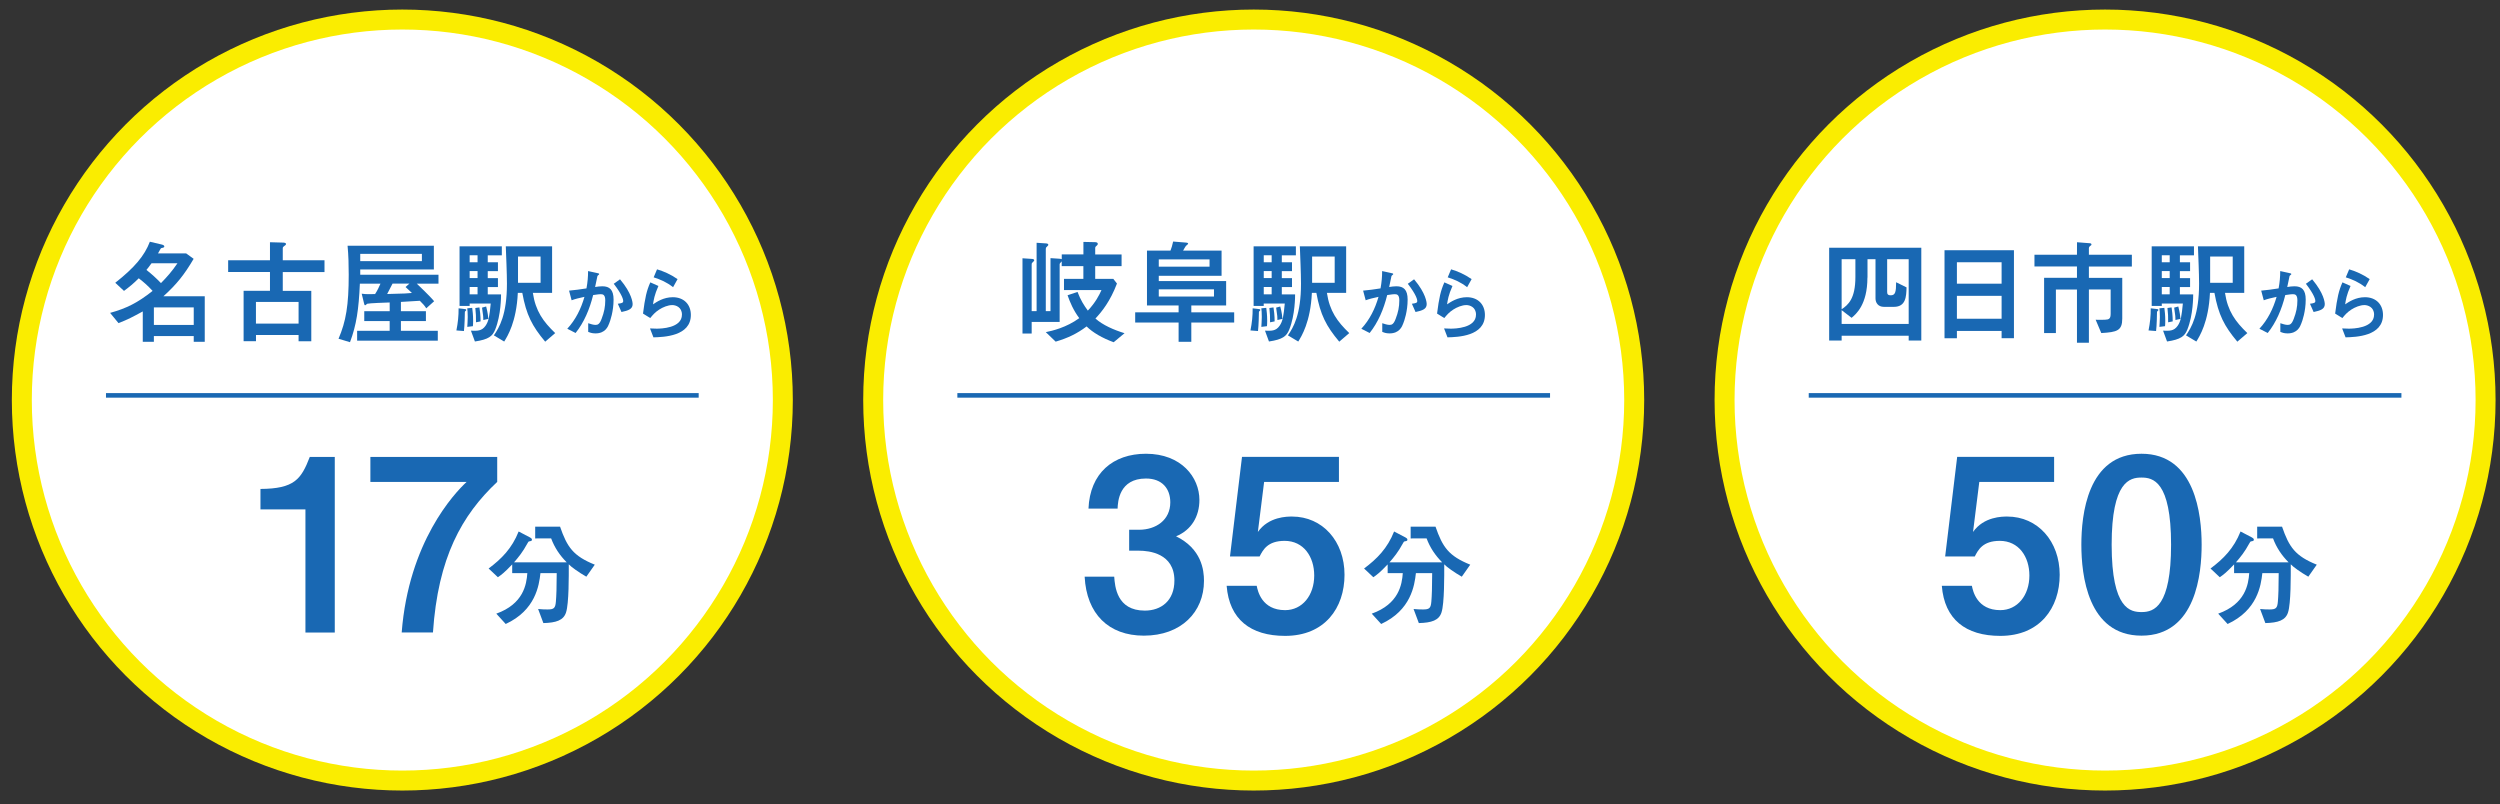 <?xml version="1.0" encoding="utf-8"?>
<!-- Generator: Adobe Illustrator 27.7.0, SVG Export Plug-In . SVG Version: 6.00 Build 0)  -->
<svg version="1.1" id="レイヤー_1" xmlns="http://www.w3.org/2000/svg" xmlns:xlink="http://www.w3.org/1999/xlink" x="0px"
	 y="0px" viewBox="0 0 547 176" style="enable-background:new 0 0 547 176;" xml:space="preserve">
<rect x="0" y="0" width="547" height="176" fill="#333333" stroke="none"/>
<style type="text/css">
	.st0{fill:#FAED00;}
	.st1{fill:#FFFFFF;}
	.st2{fill:#1968B3;}
	.st3{fill:none;stroke:#1968B3;stroke-miterlimit:10;}
</style>
<circle class="st0" cx="88.03" cy="87.53" r="85.44"/>
<circle class="st1" cx="88.03" cy="87.53" r="81.07"/>
<g>
	<g>
		<g>
			<path class="st2" d="M24.09,68.46c3.61-1,6.02-2.21,9.3-4.81c-1.08-1.18-1.93-1.91-3.03-2.76c-1.18,1.18-2.11,1.93-3.23,2.76
				l-1.91-1.78c4.21-3.31,6.39-5.89,7.57-8.98l2.66,0.63c0.28,0.08,0.5,0.2,0.5,0.4c0,0.18-0.1,0.25-0.58,0.35
				c-0.2,0.02-0.25,0.18-0.55,0.73l-0.25,0.45h6.17l1.63,1.18c-2.03,3.46-3.71,5.57-6.62,8.2h9.05v9.95h-2.41v-1.25h-8.72v1.25
				h-2.43v-6.64c-2.26,1.23-3.18,1.73-5.31,2.56L24.09,68.46z M33.14,57.61c-0.3,0.45-0.8,1.1-1.1,1.45
				c1.2,0.95,2.01,1.68,3.18,2.88c1.4-1.43,2.33-2.48,3.61-4.34L33.14,57.61L33.14,57.61z M42.39,67.26h-8.72v3.84h8.72V67.26z"/>
			<path class="st2" d="M56.01,73.3v1.35H53.3V63.63h5.77v-4.11h-9.15v-2.58h9.15V53l2.88,0.08c0.18,0,0.63,0.05,0.63,0.3
				c0,0.18-0.15,0.28-0.43,0.48c-0.15,0.1-0.28,0.25-0.28,0.43v2.66H71v2.58h-9.13v4.11h6.24v11.03h-2.78V73.3H56.01z M65.33,66.06
				H56v4.74h9.33V66.06z"/>
			<path class="st2" d="M85.26,66.18c-0.68,0.02-4.51,0.15-4.91,0.28c-0.08,0.02-0.35,0.33-0.43,0.33c-0.18,0-0.2-0.12-0.3-0.55
				l-0.48-1.98c0.95,0.15,2.01,0.1,2.93,0.08c0.55-0.85,0.85-1.53,1.18-2.28h-4.51c-0.25,5.69-0.75,9.05-2.16,12.81l-2.51-0.75
				c1.63-3.79,2.23-7.32,2.23-14.01c0-2.08-0.05-4.26-0.25-6.34h18.88v5.19H78.82v1.15h17.12v1.96H91.2
				c2.68,2.56,3.31,3.28,3.79,3.84l-1.73,1.55c-0.35-0.6-0.78-1.03-1.4-1.65c-1.98,0.13-3.86,0.25-4.14,0.25v2.03h5.47v2.16h-5.47
				v2.13h8.07v2.16H78.14v-2.16h7.12v-2.13H79.7v-2.16h5.57L85.26,66.18L85.26,66.18z M92.31,57.13v-1.58H78.82v1.58H92.31z
				 M85.89,62.05c-0.02,0.05-1,1.93-1.18,2.28c3.74-0.08,4.76-0.15,5.42-0.23c-0.23-0.2-1.18-1.13-1.4-1.3l0.85-0.75H85.89z"/>
			<path class="st2" d="M101.46,67.59c0.45,0.05,0.55,0.05,0.55,0.25c0,0.1-0.13,0.18-0.25,0.3c-0.05,0.05-0.05,0.13-0.05,0.2
				c0,0.53-0.05,2.83-0.2,4.09l-1.65-0.13c0.33-1.65,0.5-3.21,0.48-4.84L101.46,67.59z M103.04,72.35c1.4,0.05,2.36,0.1,3.18-1.05
				c0.73-1.03,0.88-2.18,1.15-4.89h-4.61v0.53h-2.21V53.9h9.25v1.96h-3.08v1.53h2.23v1.93h-2.23v1.53h2.23v1.96h-2.23v1.6h2.91
				c0,0.35,0.02,4.49-1.28,7.7c-0.58,1.43-1.4,2.16-4.44,2.61L103.04,72.35z M103.32,67.36c0.08,0.65,0.2,1.53,0.2,2.81
				c0,0.55-0.02,0.9-0.05,1.2l-1.23,0.15c0.02-0.5,0.1-1.23,0.1-2.18c0-0.93-0.05-1.45-0.1-1.88L103.32,67.36z M104.49,55.85h-1.73
				v1.53h1.73V55.85z M104.49,59.31h-1.73v1.53h1.73V59.31z M104.49,62.8h-1.73v1.6h1.73V62.8z M104.9,67.26
				c0.1,0.6,0.25,1.81,0.25,3.06l-1,0.2c0.02-1.2-0.03-1.96-0.15-3.13L104.9,67.26z M106.37,67.06c0.35,1.3,0.45,2.31,0.48,2.71
				l-1.1,0.25c0-0.48,0-0.93-0.28-2.71L106.37,67.06z M119.29,74.76c-2.86-3.41-4.14-5.87-5.01-10.68h-0.98
				c-0.3,6.39-2.26,9.48-2.98,10.65l-2.26-1.35c1.18-1.73,2.86-4.49,2.86-11.31c0-2.28-0.18-6.12-0.25-8.17h10.13v10.18h-4.21
				c0.6,4.01,2.28,6.29,4.89,8.8L119.29,74.76z M118.28,61.87v-5.74h-4.94v5.74C113.34,61.87,118.28,61.87,118.28,61.87z"/>
			<path class="st2" d="M124.12,71.93c1.83-1.97,3.02-4.4,3.76-6.98c-1.26,0.28-1.9,0.42-2.81,0.75l-0.56-2.11
				c1.3-0.11,2.47-0.28,3.81-0.49c0.26-1.42,0.35-2.53,0.35-3.79l1.79,0.39c0.53,0.1,0.63,0.14,0.63,0.26c0,0.05,0,0.09-0.04,0.12
				c-0.07,0.05-0.28,0.21-0.33,0.3c-0.05,0.21-0.39,1.83-0.51,2.42c0.53-0.09,1.05-0.16,1.58-0.16c1.58,0,2.46,0.75,2.46,2.91
				c0,2.61-0.75,4.7-0.95,5.19c-0.26,0.7-0.84,2.21-3.02,2.21c-0.79,0-1.28-0.21-1.58-0.33v-1.9c0.49,0.16,1.09,0.37,1.61,0.37
				c0.49,0,0.9-0.18,1.33-1.35c0.54-1.4,0.79-2.61,0.79-4c0-1.21-0.46-1.37-0.97-1.37c-0.18,0-0.65,0.02-1.68,0.19
				c-0.77,3.12-2,6-3.84,8.3L124.12,71.93z M135.18,66.46c0.86-0.12,1.18-0.18,1.18-0.61c0-0.25-0.16-1.28-2.07-3.76l1.37-0.98
				c2.61,3.09,2.76,5.09,2.76,5.44c0,1.07-0.93,1.4-2.44,1.72L135.18,66.46z"/>
			<path class="st2" d="M140.69,68.61c0.44-3.46,0.79-5.02,1.6-6.83l1.77,0.79c-0.88,1.97-1.05,3.14-1.18,4.02
				c0.79-0.53,2.3-1.56,4.33-1.56c2.44,0,3.95,1.6,3.95,3.88c0,4.67-5.93,4.84-8.19,4.9l-0.75-1.95c0.35,0.02,0.88,0.05,1.46,0.05
				c0.88,0,5.53-0.09,5.53-3.07c0-1.67-1.39-2.09-2.11-2.09c-0.96,0-2.07,0.47-2.86,0.98c-0.93,0.6-1.42,1.19-1.97,1.86
				L140.69,68.61z M147.27,62.84c-1.42-1.11-2.69-1.65-4.25-2.16l0.74-1.75c1.46,0.44,2.9,1.05,4.49,2.14L147.27,62.84z"/>
		</g>
	</g>
</g>
<g>
	<g>
		<g>
			<path class="st2" d="M73.25,138.4h-6.42v-26.95h-9.84v-4.47c7.42-0.05,8.9-2.11,10.79-7h5.47V138.4z"/>
			<path class="st2" d="M108.79,99.97v5.47c-7.74,7.27-12.95,16.53-14.06,32.95h-6.84c1.53-19.79,11.48-30.43,14.21-32.95H81.04
				v-5.47H108.79z"/>
			<path class="st2" d="M117.1,117.81v-2.58h5.44c1.55,4.49,2.88,6.42,7.6,8.32l-1.85,2.63c-1.63-0.93-3.38-2.18-3.84-2.71
				c0,2.43,0.05,8.57-0.6,10.53c-0.55,1.73-2.16,2.26-4.96,2.33l-1.15-3.08c0.68,0.08,1.53,0.1,2.06,0.1c1.4,0,1.71-0.28,1.83-1.73
				c0.1-1.05,0.18-3.23,0.18-6.22h-3.56c-0.3,2.71-1.08,8.12-7.6,11.13l-2.06-2.26c5.92-2.11,6.62-6.37,6.79-8.87h-3.31v-1.91
				c-1.73,1.83-2.41,2.31-3.13,2.81l-2.03-1.91c2.83-2.11,5.11-4.41,6.57-8.1l2.48,1.3c0.18,0.1,0.43,0.25,0.43,0.48
				s-0.08,0.3-0.58,0.38c-0.2,0.03-0.23,0.13-0.43,0.48c-1,1.85-1.93,2.98-2.91,4.11H124c-1.53-1.53-2.66-3.23-3.41-5.24
				L117.1,117.81L117.1,117.81z"/>
		</g>
	</g>
</g>
<line class="st3" x1="23.19" y1="86.51" x2="152.87" y2="86.51"/>
<circle class="st0" cx="274.31" cy="87.53" r="85.44"/>
<circle class="st1" cx="274.31" cy="87.53" r="81.07"/>
<g>
	<g>
		<g>
			<path class="st2" d="M228.77,53.25c0.28,0.02,0.6,0.05,0.6,0.3c0,0.12,0,0.12-0.35,0.48c-0.18,0.15-0.2,0.23-0.2,0.48v13.56h1.03
				V56.48l1.98,0.13c0.33,0.02,0.4,0.08,0.48,0.1v-1.05h4.74v-2.73l2.36,0.05c0.38,0,0.78,0.02,0.78,0.38c0,0.2-0.12,0.3-0.33,0.48
				c-0.23,0.18-0.23,0.3-0.23,0.45v1.38h5.77v2.56h-5.77v2.78h3.96l0.8,1.03c-1.48,3.89-3.33,6.19-4.71,7.65
				c1.58,1.43,4.06,2.51,6.37,3.21l-2.38,1.98c-2.46-0.9-4.59-2.13-5.92-3.46c-2.08,1.58-4.16,2.56-6.77,3.33l-2.16-2.08
				c1.4-0.28,4.49-1,7.32-3.06c-1.3-1.75-2.01-3.46-2.56-5.01l2.18-0.73c0.68,1.78,1.4,2.93,2.26,4.09
				c1.65-1.75,2.48-3.36,2.98-4.49h-8.2v-2.46h4.24v-2.78h-4.74v-1.05c-0.4,0.43-0.45,0.48-0.45,0.7v12.56h-6.12v2.53h-2.01V56.51
				l1.96,0.13c0.28,0.02,0.6,0.05,0.6,0.3c0,0.13,0,0.13-0.35,0.48c-0.18,0.15-0.2,0.23-0.2,0.48v10.18h1.08V53.12L228.77,53.25z"/>
			<path class="st2" d="M267.28,54.83v5.52h-13.74v1.15h14.74v5.34h-7.62v1.5h9.38v2.23h-9.38v4.21h-2.78v-4.21h-9.5v-2.23h9.5v-1.5
				h-6.92V54.83h5.14c0.2-0.53,0.4-1.08,0.58-1.98l2.83,0.23c0.1,0,0.45,0.03,0.45,0.25c0,0.08-0.33,0.35-0.45,0.45
				c-0.15,0.13-0.55,0.9-0.65,1.05H267.28z M264.65,58.34v-1.58h-11.11v1.58H264.65z M253.54,64.88h12.08V63.3h-12.08V64.88z"/>
			<path class="st2" d="M275.2,67.59c0.45,0.05,0.55,0.05,0.55,0.25c0,0.1-0.13,0.18-0.25,0.3c-0.05,0.05-0.05,0.13-0.05,0.2
				c0,0.53-0.05,2.83-0.2,4.09l-1.65-0.13c0.33-1.65,0.5-3.21,0.48-4.84L275.2,67.59z M276.78,72.35c1.4,0.05,2.36,0.1,3.18-1.05
				c0.73-1.03,0.88-2.18,1.15-4.89h-4.61v0.53h-2.21V53.9h9.25v1.96h-3.08v1.53h2.23v1.93h-2.23v1.53h2.23v1.96h-2.23v1.6h2.91
				c0,0.35,0.02,4.49-1.28,7.7c-0.58,1.43-1.4,2.16-4.44,2.61L276.78,72.35z M277.06,67.36c0.08,0.65,0.2,1.53,0.2,2.81
				c0,0.55-0.02,0.9-0.05,1.2l-1.23,0.15c0.02-0.5,0.1-1.23,0.1-2.18c0-0.93-0.05-1.45-0.1-1.88L277.06,67.36z M278.24,55.85h-1.73
				v1.53h1.73V55.85z M278.24,59.31h-1.73v1.53h1.73V59.31z M278.24,62.8h-1.73v1.6h1.73V62.8z M278.64,67.26
				c0.1,0.6,0.25,1.81,0.25,3.06l-1,0.2c0.02-1.2-0.03-1.96-0.15-3.13L278.64,67.26z M280.12,67.06c0.35,1.3,0.45,2.31,0.48,2.71
				l-1.1,0.25c0-0.48,0-0.93-0.28-2.71L280.12,67.06z M293.03,74.76c-2.86-3.41-4.14-5.87-5.01-10.68h-0.98
				c-0.3,6.39-2.26,9.48-2.98,10.65l-2.26-1.35c1.18-1.73,2.86-4.49,2.86-11.31c0-2.28-0.18-6.12-0.25-8.17h10.13v10.18h-4.21
				c0.6,4.01,2.28,6.29,4.89,8.8L293.03,74.76z M292.03,61.87v-5.74h-4.94v5.74C287.09,61.87,292.03,61.87,292.03,61.87z"/>
			<path class="st2" d="M297.86,71.93c1.83-1.97,3.02-4.4,3.76-6.98c-1.26,0.28-1.9,0.42-2.81,0.75l-0.56-2.11
				c1.3-0.11,2.47-0.28,3.81-0.49c0.26-1.42,0.35-2.53,0.35-3.79l1.79,0.39c0.53,0.1,0.63,0.14,0.63,0.26c0,0.05,0,0.09-0.04,0.12
				c-0.07,0.05-0.28,0.21-0.33,0.3c-0.05,0.21-0.39,1.83-0.51,2.42c0.53-0.09,1.05-0.16,1.58-0.16c1.58,0,2.46,0.75,2.46,2.91
				c0,2.61-0.75,4.7-0.95,5.19c-0.26,0.7-0.84,2.21-3.02,2.21c-0.79,0-1.28-0.21-1.58-0.33v-1.9c0.49,0.16,1.09,0.37,1.61,0.37
				c0.49,0,0.9-0.18,1.33-1.35c0.54-1.4,0.79-2.61,0.79-4c0-1.21-0.46-1.37-0.97-1.37c-0.18,0-0.65,0.02-1.68,0.19
				c-0.77,3.12-2,6-3.84,8.3L297.86,71.93z M308.92,66.46c0.86-0.12,1.18-0.18,1.18-0.61c0-0.25-0.16-1.28-2.07-3.76l1.37-0.98
				c2.61,3.09,2.76,5.09,2.76,5.44c0,1.07-0.93,1.4-2.44,1.72L308.92,66.46z"/>
			<path class="st2" d="M314.43,68.61c0.44-3.46,0.79-5.02,1.6-6.83l1.77,0.79c-0.88,1.97-1.05,3.14-1.18,4.02
				c0.79-0.53,2.3-1.56,4.33-1.56c2.44,0,3.95,1.6,3.95,3.88c0,4.67-5.93,4.84-8.19,4.9l-0.75-1.95c0.35,0.02,0.88,0.05,1.46,0.05
				c0.88,0,5.53-0.09,5.53-3.07c0-1.67-1.39-2.09-2.11-2.09c-0.96,0-2.07,0.47-2.86,0.98c-0.93,0.6-1.42,1.19-1.97,1.86
				L314.43,68.61z M321.01,62.84c-1.42-1.11-2.69-1.65-4.25-2.16l0.74-1.75c1.46,0.44,2.9,1.05,4.49,2.14L321.01,62.84z"/>
		</g>
	</g>
</g>
<g>
	<g>
		<g>
			<path class="st2" d="M243.79,126.18c0.16,2.11,0.53,7.42,6.69,7.42c3.58,0,6.48-2.16,6.48-6.58c0-5.95-5.53-6.53-7.74-6.53h-2.16
				v-4.58h2.16c3.69,0,6.84-2.11,6.84-6c0-3-1.79-5.21-5.32-5.21c-5.9,0-6.16,5.11-6.21,6.58h-6.37c0.32-7.74,5.37-12,12.58-12
				c7.74,0,11.69,5.16,11.69,10.11c0,3.58-1.74,6.58-5.11,7.95c5.58,2.74,6.11,7.37,6.11,9.74c0,6.84-5,12-13.16,12
				c-7.69,0-12.53-4.74-12.95-12.9H243.79z"/>
			<path class="st2" d="M292.96,105.44h-16.37l-1.37,10.95c2.37-3.37,6.42-3.37,7.48-3.37c6.69,0,11.48,5.42,11.48,12.74
				c0,7.26-4.32,13.37-13,13.37c-7.58,0-12.21-3.63-12.79-10.95h6.58c0.21,1.11,1.11,5.32,6.21,5.32c3.74,0,6.37-3.21,6.37-7.58
				c0-4.11-2.32-7.58-6.48-7.58c-3.74,0-4.74,2-5.47,3.42h-6.48l2.63-21.79h21.21L292.96,105.44L292.96,105.44z"/>
			<path class="st2" d="M308.65,117.81v-2.58h5.44c1.55,4.49,2.88,6.42,7.6,8.32l-1.85,2.63c-1.63-0.93-3.38-2.18-3.84-2.71
				c0,2.43,0.05,8.57-0.6,10.53c-0.55,1.73-2.16,2.26-4.96,2.33l-1.15-3.08c0.68,0.08,1.53,0.1,2.06,0.1c1.4,0,1.71-0.28,1.83-1.73
				c0.1-1.05,0.18-3.23,0.18-6.22h-3.56c-0.3,2.71-1.08,8.12-7.6,11.13l-2.06-2.26c5.92-2.11,6.62-6.37,6.79-8.87h-3.31v-1.91
				c-1.73,1.83-2.41,2.31-3.13,2.81l-2.03-1.91c2.83-2.11,5.11-4.41,6.57-8.1l2.48,1.3c0.18,0.1,0.43,0.25,0.43,0.48
				s-0.08,0.3-0.58,0.38c-0.2,0.03-0.23,0.13-0.43,0.48c-1,1.85-1.93,2.98-2.91,4.11h11.53c-1.53-1.53-2.66-3.23-3.41-5.24
				L308.65,117.81L308.65,117.81z"/>
		</g>
	</g>
</g>
<line class="st3" x1="209.47" y1="86.51" x2="339.15" y2="86.51"/>
<circle class="st0" cx="460.59" cy="87.53" r="85.44"/>
<circle class="st1" cx="460.59" cy="87.53" r="81.07"/>
<g>
	<g>
		<g>
			<path class="st2" d="M400.22,74.51V54.2h20.16v20.31h-2.76v-1.05h-14.67v1.05H400.22z M408.59,60.74c0,5.94-2.51,8-3.46,8.8
				l-2.18-1.68v3.01h14.67V56.71h-4.71v7.15c0,0.45,0.12,0.75,0.78,0.75c1,0,1.18-0.7,1.18-2.86l2.28,1.13
				c-0.05,2.03-0.15,4.26-2.78,4.26h-2.16c-1.3,0-1.85-0.93-1.85-1.83v-8.6h-1.75v4.03H408.59z M402.95,56.71v10.96
				c1.45-0.98,3.01-2.31,3.01-7.07v-3.89H402.95z"/>
			<path class="st2" d="M437.95,74.01v-1.6h-9.78v1.6h-2.71V54.75h15.19V74h-2.7V74.01z M437.95,57.38h-9.78v4.69h9.78V57.38z
				 M437.95,64.73h-9.78v5.01h9.78V64.73z"/>
			<path class="st2" d="M454.45,53l2.53,0.2c0.43,0.02,0.63,0.05,0.63,0.3c0,0.13-0.08,0.18-0.33,0.35
				c-0.15,0.13-0.23,0.28-0.23,0.43v1.45h9.4v2.58h-9.4v2.48h7.3v8.9c0,2.66-1.13,2.98-4.59,3.18l-1.23-2.91
				c0.33,0.02,2.21,0.05,2.68-0.08c0.43-0.13,0.6-0.48,0.6-1.18v-5.37h-4.76v11.66h-2.61V63.35h-4.61v9.53h-2.58V60.79h7.19v-2.48
				h-9.3v-2.58h9.3L454.45,53L454.45,53z"/>
			<path class="st2" d="M471.7,67.59c0.45,0.05,0.55,0.05,0.55,0.25c0,0.1-0.13,0.18-0.25,0.3c-0.05,0.05-0.05,0.13-0.05,0.2
				c0,0.53-0.05,2.83-0.2,4.09l-1.65-0.13c0.33-1.65,0.5-3.21,0.48-4.84L471.7,67.59z M473.28,72.35c1.4,0.05,2.36,0.1,3.18-1.05
				c0.73-1.03,0.88-2.18,1.15-4.89H473v0.53h-2.21V53.9h9.25v1.96h-3.08v1.53h2.23v1.93h-2.23v1.53h2.23v1.96h-2.23v1.6h2.91
				c0,0.35,0.02,4.49-1.28,7.7c-0.58,1.43-1.4,2.16-4.44,2.61L473.28,72.35z M473.56,67.36c0.08,0.65,0.2,1.53,0.2,2.81
				c0,0.55-0.02,0.9-0.05,1.2l-1.23,0.15c0.02-0.5,0.1-1.23,0.1-2.18c0-0.93-0.05-1.45-0.1-1.88L473.56,67.36z M474.73,55.85H473
				v1.53h1.73V55.85z M474.73,59.31H473v1.53h1.73V59.31z M474.73,62.8H473v1.6h1.73V62.8z M475.14,67.26
				c0.1,0.6,0.25,1.81,0.25,3.06l-1,0.2c0.02-1.2-0.02-1.96-0.15-3.13L475.14,67.26z M476.61,67.06c0.35,1.3,0.45,2.31,0.48,2.71
				l-1.1,0.25c0-0.48,0-0.93-0.28-2.71L476.61,67.06z M489.53,74.76c-2.86-3.41-4.14-5.87-5.01-10.68h-0.98
				c-0.3,6.39-2.26,9.48-2.98,10.65l-2.26-1.35c1.18-1.73,2.86-4.49,2.86-11.31c0-2.28-0.18-6.12-0.25-8.17h10.13v10.18h-4.21
				c0.6,4.01,2.28,6.29,4.89,8.8L489.53,74.76z M488.52,61.87v-5.74h-4.94v5.74C483.58,61.87,488.52,61.87,488.52,61.87z"/>
			<path class="st2" d="M494.36,71.93c1.83-1.97,3.02-4.4,3.76-6.98c-1.26,0.28-1.9,0.42-2.81,0.75l-0.56-2.11
				c1.3-0.11,2.47-0.28,3.81-0.49c0.26-1.42,0.35-2.53,0.35-3.79l1.79,0.39c0.53,0.1,0.63,0.14,0.63,0.26c0,0.05,0,0.09-0.04,0.12
				c-0.07,0.05-0.28,0.21-0.33,0.3c-0.05,0.21-0.39,1.83-0.51,2.42c0.53-0.09,1.05-0.16,1.58-0.16c1.58,0,2.46,0.75,2.46,2.91
				c0,2.61-0.75,4.7-0.95,5.19c-0.26,0.7-0.84,2.21-3.02,2.21c-0.79,0-1.28-0.21-1.58-0.33v-1.9c0.49,0.16,1.09,0.37,1.61,0.37
				c0.49,0,0.9-0.18,1.33-1.35c0.54-1.4,0.79-2.61,0.79-4c0-1.21-0.46-1.37-0.97-1.37c-0.18,0-0.65,0.02-1.68,0.19
				c-0.77,3.12-2,6-3.84,8.3L494.36,71.93z M505.42,66.46c0.86-0.12,1.18-0.18,1.18-0.61c0-0.25-0.16-1.28-2.07-3.76l1.37-0.98
				c2.61,3.09,2.76,5.09,2.76,5.44c0,1.07-0.93,1.4-2.44,1.72L505.42,66.46z"/>
			<path class="st2" d="M510.93,68.61c0.44-3.46,0.79-5.02,1.6-6.83l1.77,0.79c-0.88,1.97-1.05,3.14-1.18,4.02
				c0.79-0.53,2.3-1.56,4.33-1.56c2.44,0,3.95,1.6,3.95,3.88c0,4.67-5.93,4.84-8.19,4.9l-0.75-1.95c0.35,0.02,0.88,0.05,1.46,0.05
				c0.88,0,5.53-0.09,5.53-3.07c0-1.67-1.39-2.09-2.11-2.09c-0.96,0-2.07,0.47-2.86,0.98c-0.93,0.6-1.42,1.19-1.97,1.86
				L510.93,68.61z M517.51,62.84c-1.42-1.11-2.69-1.65-4.25-2.16l0.74-1.75c1.46,0.44,2.9,1.05,4.49,2.14L517.51,62.84z"/>
		</g>
	</g>
</g>
<g>
	<g>
		<g>
			<path class="st2" d="M449.44,105.44h-16.37l-1.37,10.95c2.37-3.37,6.42-3.37,7.48-3.37c6.69,0,11.48,5.42,11.48,12.74
				c0,7.26-4.32,13.37-13,13.37c-7.58,0-12.21-3.63-12.79-10.95h6.58c0.21,1.11,1.11,5.32,6.21,5.32c3.74,0,6.37-3.21,6.37-7.58
				c0-4.11-2.32-7.58-6.48-7.58c-3.74,0-4.74,2-5.47,3.42h-6.48l2.63-21.79h21.21L449.44,105.44L449.44,105.44z"/>
			<path class="st2" d="M481.72,119.18c0,6.11-1.16,19.9-13.16,19.9c-11.79,0-13.16-13.32-13.16-19.9c0-6.37,1.26-19.9,13.16-19.9
				C480.35,99.28,481.72,112.71,481.72,119.18z M462.03,119.18c0,14.21,4.16,14.74,6.58,14.74c2.68,0,6.42-1.21,6.42-14.74
				c0-13.95-4-14.69-6.48-14.69C466.03,104.49,462.03,105.28,462.03,119.18z"/>
			<path class="st2" d="M493.87,117.81v-2.58h5.44c1.55,4.49,2.88,6.42,7.6,8.32l-1.85,2.63c-1.63-0.93-3.38-2.18-3.84-2.71
				c0,2.43,0.05,8.57-0.6,10.53c-0.55,1.73-2.16,2.26-4.96,2.33l-1.15-3.08c0.68,0.08,1.53,0.1,2.06,0.1c1.4,0,1.71-0.28,1.83-1.73
				c0.1-1.05,0.18-3.23,0.18-6.22H495c-0.3,2.71-1.08,8.12-7.6,11.13l-2.06-2.26c5.92-2.11,6.62-6.37,6.79-8.87h-3.31v-1.91
				c-1.73,1.83-2.41,2.31-3.13,2.81l-2.03-1.91c2.83-2.11,5.11-4.41,6.57-8.1l2.48,1.3c0.18,0.1,0.43,0.25,0.43,0.48
				s-0.08,0.3-0.58,0.38c-0.2,0.03-0.23,0.13-0.43,0.48c-1,1.85-1.93,2.98-2.91,4.11h11.53c-1.53-1.53-2.66-3.23-3.41-5.24
				L493.87,117.81L493.87,117.81z"/>
		</g>
	</g>
</g>
<line class="st3" x1="395.75" y1="86.51" x2="525.43" y2="86.51"/>
</svg>
